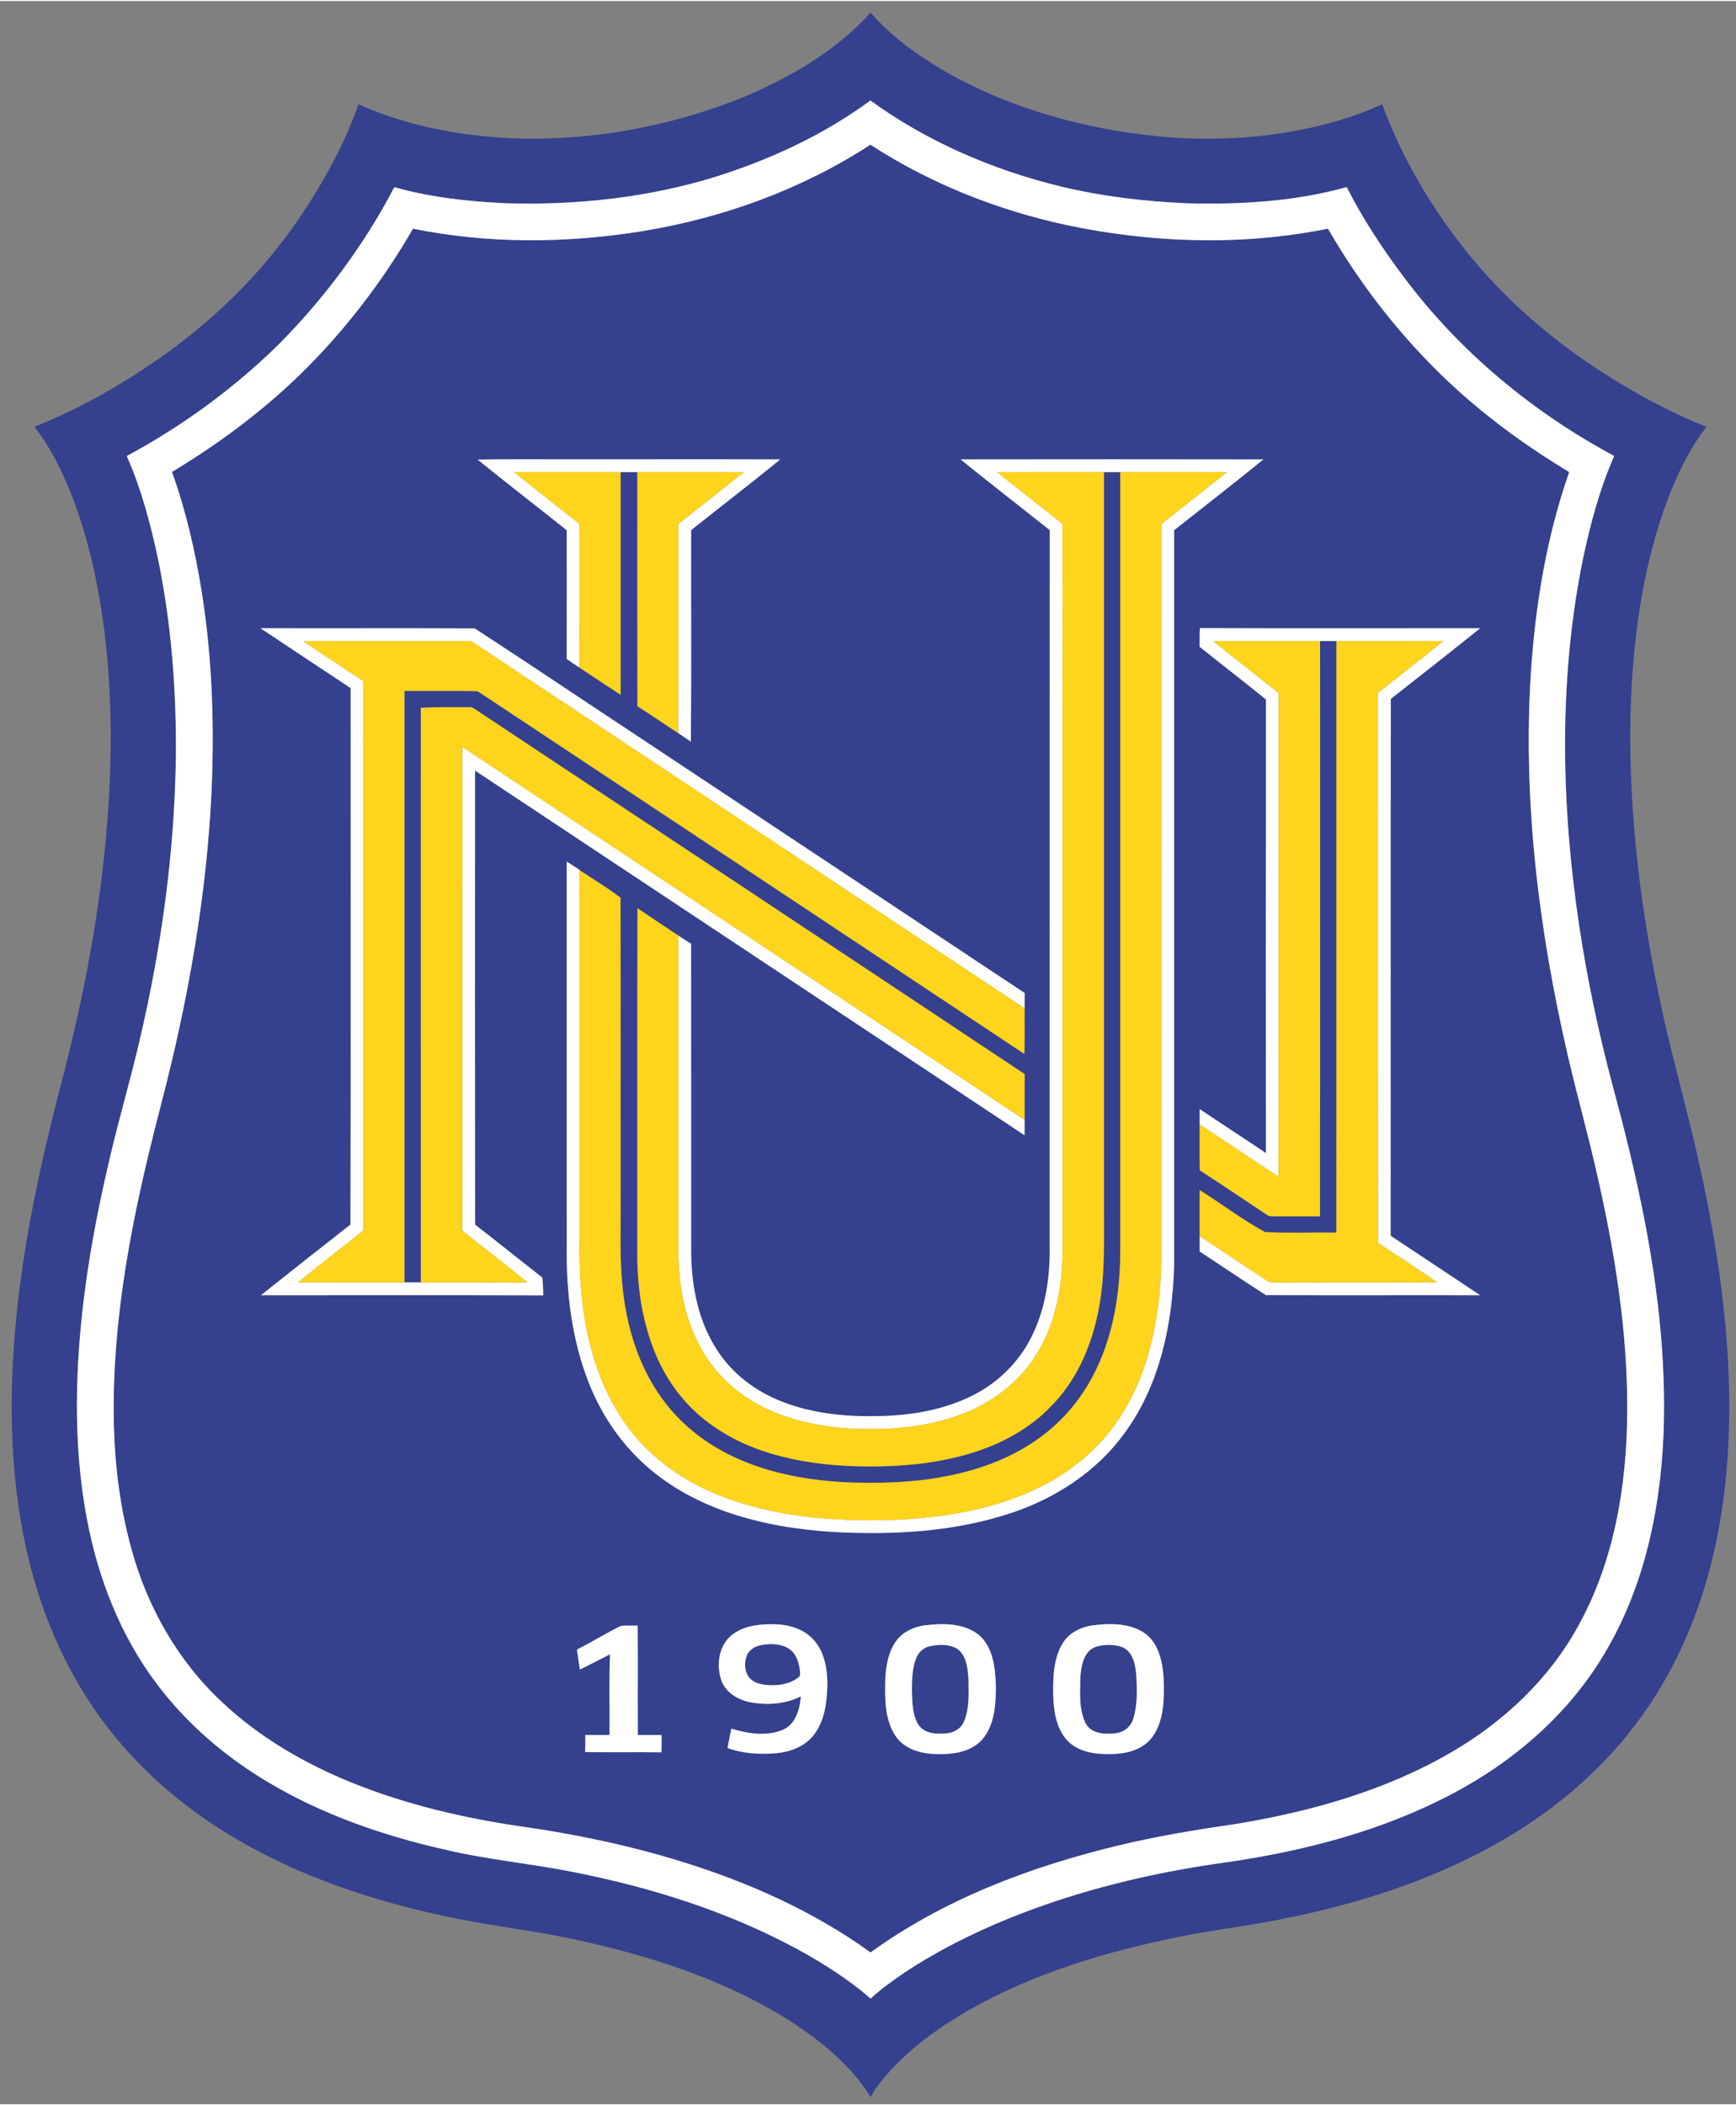 <svg width="215.25pt" height="261pt" viewBox="0 0 984 1192" version="1.1" xmlns="http://www.w3.org/2000/svg">
<rect x="0" y="0" width="984" height="1192" fill="#808080" stroke="none"/>
<g id="#35408eff">
<path fill="#35408e" opacity="1.00" d=" M 418.66 55.60 C 446.35 44.26 473.27 28.99 493.49 6.57 C 505.44 20.55 520.79 31.19 536.58 40.41 C 575.45 62.37 619.67 73.89 664.00 77.35 C 691.45 79.21 719.22 77.42 746.03 71.11 C 758.84 68.04 771.51 64.13 783.44 58.48 C 795.69 91.77 814.52 122.50 837.44 149.49 C 861.63 177.74 891.27 201.00 923.32 219.70 C 937.47 227.88 952.06 235.35 967.28 241.35 C 957.72 253.55 950.97 267.67 945.42 282.06 C 931.87 318.08 926.24 356.61 924.50 394.91 C 922.22 452.69 929.08 510.53 941.02 567.01 C 945.73 589.82 951.90 612.28 957.48 634.88 C 969.14 682.14 977.98 730.32 979.85 779.05 C 981.62 826.66 976.56 875.27 958.91 919.83 C 946.34 951.85 926.92 981.21 901.92 1004.88 C 874.24 1031.48 840.35 1050.90 804.73 1064.80 C 778.92 1074.86 752.06 1082.10 724.88 1087.40 C 705.96 1091.16 686.76 1093.30 667.87 1097.22 C 626.80 1105.49 586.05 1117.77 549.42 1138.47 C 532.34 1148.35 516.00 1160.01 502.90 1174.88 C 499.41 1178.95 496.00 1183.16 493.53 1187.95 C 482.95 1170.76 467.06 1157.65 450.49 1146.51 C 414.64 1123.14 373.46 1109.36 331.96 1099.97 C 309.34 1094.63 286.22 1091.97 263.40 1087.70 C 214.14 1078.20 165.38 1062.31 123.01 1034.93 C 96.34 1017.64 72.59 995.61 54.44 969.46 C 33.05 938.97 19.57 903.41 12.78 866.92 C 5.72 829.10 5.29 790.32 8.68 752.09 C 12.82 704.69 23.08 658.08 35.06 612.11 C 47.66 563.92 56.97 514.77 60.83 465.07 C 64.31 420.39 63.51 375.10 55.02 330.99 C 50.71 308.97 44.48 287.22 34.92 266.88 C 30.72 257.82 25.58 249.20 19.52 241.27 C 44.68 231.39 68.30 217.83 90.46 202.42 C 120.13 181.68 146.54 156.12 167.29 126.41 C 181.96 105.37 194.60 82.74 203.26 58.55 C 232.00 71.43 263.59 77.04 294.94 77.96 C 337.11 78.93 379.41 70.97 418.66 55.60 M 405.49 99.66 C 367.31 111.46 327.07 115.79 287.21 114.63 C 265.77 113.70 244.23 111.35 223.52 105.51 C 206.36 138.40 183.90 168.47 157.80 194.80 C 132.34 219.75 103.25 240.98 71.87 257.88 C 80.16 276.73 85.46 296.73 89.70 316.83 C 97.24 353.71 100.06 391.45 99.68 429.05 C 98.89 482.66 91.53 536.07 79.33 588.24 C 74.25 610.33 67.82 632.07 62.63 654.12 C 56.67 679.14 51.63 704.39 48.24 729.89 C 42.57 772.95 41.18 817.01 49.19 859.87 C 55.47 893.60 68.24 926.51 89.05 953.99 C 105.91 976.41 127.62 994.95 151.67 1009.29 C 182.45 1027.72 216.74 1039.64 251.63 1047.55 C 275.53 1053.29 300.06 1055.48 324.15 1060.24 C 368.72 1068.93 412.63 1082.74 452.64 1104.47 C 467.06 1112.39 481.05 1121.28 493.48 1132.12 C 499.34 1126.64 505.93 1122.01 512.54 1117.49 C 531.09 1105.17 551.08 1095.16 571.68 1086.75 C 611.47 1070.59 653.55 1060.55 696.05 1054.75 C 740.44 1048.25 784.63 1036.68 824.37 1015.41 C 856.50 998.29 885.25 974.02 905.22 943.38 C 916.30 926.43 924.67 907.79 930.61 888.45 C 943.83 845.02 945.26 798.88 941.26 753.94 C 937.04 706.85 926.52 660.60 914.17 615.05 C 906.19 585.09 899.72 554.72 895.11 524.06 C 884.87 455.38 883.32 384.77 897.19 316.48 C 901.39 296.48 906.72 276.60 914.95 257.85 C 868.60 233.00 827.17 198.59 795.65 156.39 C 783.58 140.30 772.43 123.44 763.34 105.47 C 734.11 113.64 703.48 115.40 673.27 114.65 C 648.94 113.67 624.65 110.73 600.96 105.06 C 562.55 95.63 525.43 79.71 493.37 56.39 C 466.93 75.85 436.72 89.84 405.49 99.66 Z" />
<path fill="#35408e" opacity="1.00" d=" M 364.07 130.44 C 409.84 122.93 454.44 106.81 493.37 81.42 C 527.27 103.44 565.42 118.60 604.89 127.05 C 653.38 137.25 704.03 138.85 752.71 129.02 C 772.27 162.89 796.86 193.90 825.82 220.22 C 845.39 237.89 866.88 253.39 889.46 266.97 C 876.70 303.37 870.37 341.76 867.76 380.16 C 863.08 452.94 872.16 526.03 888.50 596.92 C 893.66 619.36 899.95 641.52 905.02 663.99 C 915.25 708.57 922.68 754.13 922.34 799.99 C 922.06 841.75 914.90 884.56 894.33 921.41 C 877.92 951.13 852.40 975.15 823.23 992.18 C 785.53 1014.28 742.79 1026.27 699.90 1033.26 C 677.28 1036.53 654.70 1040.26 632.48 1045.70 C 583.24 1057.69 534.73 1076.05 493.46 1105.98 C 461.14 1082.64 424.29 1066.25 386.33 1054.49 C 356.79 1045.37 326.45 1038.96 295.85 1034.64 C 262.90 1029.84 230.20 1022.23 199.28 1009.71 C 172.50 998.84 147.04 984.06 125.92 964.18 C 101.10 941.14 83.77 910.71 74.75 878.19 C 61.92 832.65 62.62 784.49 68.32 737.89 C 71.92 709.26 77.61 680.94 84.39 652.91 C 88.51 635.50 93.32 618.26 97.40 600.84 C 108.92 551.98 117.04 502.21 119.70 452.04 C 121.66 413.04 120.52 373.76 114.39 335.15 C 110.70 311.98 105.40 289.00 97.49 266.89 C 123.69 251.10 148.44 232.75 170.39 211.40 C 195.28 187.04 216.67 159.16 234.11 129.03 C 276.84 137.71 321.13 137.37 364.07 130.44 M 270.78 259.93 C 287.45 273.45 304.47 286.55 321.24 299.95 C 321.23 324.25 321.31 348.55 321.20 372.86 C 323.56 374.60 326.03 376.20 328.48 377.81 C 336.21 382.97 343.94 388.12 351.75 393.16 C 351.75 351.10 351.76 309.05 351.75 267.00 C 354.91 267.00 358.08 267.00 361.25 267.00 C 361.27 311.23 361.19 355.46 361.29 399.69 C 369.12 404.55 376.63 409.89 384.38 414.87 C 386.76 416.54 389.20 418.10 391.60 419.73 C 391.95 379.79 391.65 339.84 391.75 299.89 C 408.53 286.47 425.62 273.43 442.22 259.81 C 406.48 259.66 370.74 259.79 334.99 259.75 C 313.59 259.87 292.18 259.50 270.78 259.93 M 544.48 259.80 C 561.18 273.33 578.19 286.49 595.02 299.86 C 594.98 435.23 595.01 570.60 595.00 705.97 C 595.25 723.81 592.47 742.09 584.18 758.07 C 577.26 771.56 566.00 782.64 552.59 789.67 C 534.92 798.87 514.70 802.06 494.95 802.01 C 477.20 802.31 459.14 800.15 442.57 793.53 C 428.03 787.78 414.96 777.85 406.48 764.62 C 395.91 748.54 392.07 729.01 391.75 710.02 C 391.73 651.47 391.79 592.91 391.72 534.36 C 389.33 532.78 386.92 531.21 384.50 529.68 C 376.79 524.49 369.01 519.39 361.31 514.18 C 361.17 580.80 361.30 647.44 361.24 714.07 C 361.87 741.47 368.53 770.04 386.50 791.46 C 399.22 806.77 417.06 817.11 435.94 822.89 C 456.00 829.05 477.14 830.81 498.04 830.51 C 516.46 830.20 534.99 827.98 552.58 822.35 C 568.59 817.15 583.87 808.81 595.58 796.57 C 609.78 782.39 618.24 763.36 622.24 743.90 C 626.56 723.89 625.67 703.32 625.75 683.00 C 625.75 544.33 625.75 405.67 625.75 267.00 C 628.83 267.00 631.91 267.00 635.00 267.00 C 635.00 413.64 635.00 560.29 635.00 706.94 C 635.08 731.77 631.15 757.21 619.44 779.38 C 612.19 793.08 601.90 805.22 589.29 814.28 C 572.83 826.33 553.11 833.21 533.15 836.68 C 515.63 839.82 497.76 840.18 480.02 839.55 C 459.06 838.49 437.95 834.88 418.66 826.38 C 402.57 819.36 387.96 808.63 377.22 794.69 C 365.30 779.39 358.15 760.82 354.72 741.84 C 350.53 719.80 352.03 697.28 351.75 674.99 C 351.70 619.39 351.84 563.79 351.68 508.20 C 344.36 502.57 336.27 497.72 328.51 492.62 L 328.51 492.44 C 326.07 490.88 323.67 489.27 321.24 487.71 C 321.27 560.45 321.24 633.19 321.25 705.92 C 320.92 732.41 324.18 759.33 334.11 784.04 C 341.38 802.14 352.77 818.65 367.62 831.36 C 380.86 842.77 396.57 851.06 413.06 856.70 C 432.04 863.14 451.98 866.39 471.94 867.64 C 506.11 869.52 541.10 867.69 573.76 856.70 C 598.56 848.34 621.59 833.38 637.11 812.04 C 657.28 784.83 664.49 750.32 665.50 717.03 C 665.51 578.00 665.49 438.97 665.50 299.95 C 682.37 286.56 699.42 273.39 716.13 259.81 C 658.91 259.71 601.69 259.72 544.48 259.80 M 680.15 355.41 C 679.90 358.94 680.00 362.49 680.00 366.03 C 692.47 376.03 705.15 385.76 717.56 395.84 C 717.44 481.53 717.51 567.23 717.52 652.93 C 705.08 644.54 692.48 636.38 680.02 628.01 C 679.99 630.89 679.99 633.78 680.00 636.67 C 680.04 645.35 679.91 654.02 680.07 662.70 C 692.61 670.83 705.02 679.18 717.46 687.49 C 718.50 688.18 719.62 688.91 720.97 688.75 C 730.04 688.78 739.12 688.71 748.19 688.77 C 748.32 580.10 748.23 471.42 748.24 362.75 C 751.32 362.75 754.41 362.75 757.51 362.75 C 757.49 474.50 757.50 586.24 757.50 697.99 C 744.02 697.82 730.47 698.37 717.04 697.73 C 704.15 690.73 692.45 681.71 680.02 673.92 C 679.97 682.60 680.00 691.29 680.01 699.97 C 679.99 702.88 679.99 705.80 680.02 708.72 C 692.54 716.90 704.90 725.38 717.51 733.41 C 757.98 733.64 798.48 733.42 838.96 733.52 C 822.11 722.19 805.12 711.06 788.23 699.79 C 788.34 598.37 788.13 496.94 788.33 395.51 C 805.28 382.25 822.21 368.94 838.99 355.47 C 786.04 355.48 733.09 355.60 680.15 355.41 M 147.65 355.47 C 164.64 366.83 181.70 378.08 198.73 389.38 C 198.71 490.73 198.87 592.09 198.65 693.44 C 181.66 706.71 164.75 720.08 147.90 733.52 C 201.23 733.53 254.57 733.41 307.91 733.58 C 307.99 730.22 307.64 726.88 307.43 723.53 C 294.69 713.56 282.10 703.40 269.30 693.51 C 269.20 607.73 269.26 521.95 269.27 436.16 C 373.06 505.09 476.92 573.93 580.73 642.83 C 580.75 639.91 580.75 636.99 580.75 634.09 C 580.77 625.44 580.71 616.80 580.78 608.16 C 477.49 539.41 374.00 470.96 270.66 402.30 C 269.20 401.45 267.86 400.05 266.05 400.25 C 256.86 400.20 247.68 400.22 238.50 400.53 C 238.51 509.10 238.47 617.68 238.52 726.25 C 235.43 726.24 232.33 726.24 229.24 726.25 C 229.26 614.51 229.26 502.77 229.24 391.02 C 243.08 391.10 256.96 390.75 270.79 391.19 C 374.12 459.61 477.38 528.18 580.62 596.74 C 580.91 588.14 580.67 579.52 580.75 570.92 C 580.74 568.01 580.74 565.11 580.78 562.21 C 504.25 511.39 427.70 460.63 351.15 409.85 C 323.77 391.79 296.59 373.41 269.08 355.58 C 228.61 355.37 188.12 355.59 147.65 355.47 M 413.36 927.38 C 407.24 933.51 406.17 943.31 408.71 951.30 C 410.96 958.35 417.89 962.67 424.84 964.09 C 434.55 965.99 444.94 965.30 453.90 960.89 C 453.42 968.16 451.02 976.62 443.73 979.80 C 434.44 983.67 423.88 981.96 414.53 979.14 C 413.83 982.80 413.00 986.45 412.38 990.13 C 421.22 993.32 430.78 993.86 440.07 993.04 C 447.89 992.31 455.93 989.34 460.97 983.05 C 467.33 975.25 468.65 964.78 468.95 955.05 C 469.07 945.85 467.58 935.81 461.15 928.77 C 455.15 922.06 445.71 919.77 437.01 919.97 C 428.71 919.93 419.56 921.35 413.36 927.38 M 523.49 920.67 C 517.39 921.67 511.32 924.58 507.73 929.77 C 503.44 935.95 502.20 943.66 501.78 951.02 C 501.55 961.99 501.34 973.95 507.71 983.45 C 513.05 991.22 523.10 993.64 532.03 993.53 C 540.90 993.80 550.85 992.09 556.96 985.05 C 563.85 976.73 564.47 965.27 564.50 954.94 C 564.10 944.82 563.05 933.17 554.89 926.07 C 546.16 919.03 534.02 919.36 523.49 920.67 M 618.59 920.70 C 612.07 921.79 605.60 925.15 602.19 931.01 C 597.04 939.71 596.84 950.20 596.99 960.02 C 597.20 968.88 598.55 978.51 604.60 985.44 C 610.62 992.23 620.33 993.71 628.95 993.53 C 637.92 993.66 648.04 991.27 653.45 983.48 C 659.74 974.33 659.94 962.62 659.65 951.93 C 659.12 942.06 657.16 930.64 648.35 924.70 C 639.60 919.08 628.51 919.41 618.59 920.70 M 327.05 934.33 C 327.55 938.10 328.10 941.87 328.69 945.63 C 334.47 942.90 340.06 939.77 345.81 937.00 C 345.11 952.23 345.68 967.49 345.50 982.74 C 340.92 982.75 336.33 982.74 331.75 982.75 C 331.76 985.96 331.76 989.17 331.70 992.39 C 346.09 992.69 360.49 992.34 374.89 992.57 C 375.04 989.29 375.02 986.02 374.99 982.75 C 370.50 982.74 366.01 982.73 361.53 982.76 C 361.42 962.08 361.61 941.40 361.43 920.72 C 358.27 920.80 355.10 920.57 351.95 920.87 C 343.51 925.08 335.44 930.01 327.05 934.33 Z" />
<path fill="#35408e" opacity="1.00" d=" M 431.50 931.75 C 436.73 930.81 442.62 930.86 447.21 933.86 C 451.29 936.53 452.89 941.54 453.40 946.15 C 453.50 947.57 453.94 949.47 452.32 950.27 C 447.48 954.01 441.05 954.85 435.10 954.44 C 431.38 954.12 427.29 953.25 424.76 950.29 C 421.85 946.69 421.71 941.46 423.47 937.32 C 424.92 934.18 428.24 932.39 431.50 931.75 Z" />
<path fill="#35408e" opacity="1.00" d=" M 526.37 932.58 C 531.53 931.32 537.49 931.05 542.29 933.69 C 547.86 937.45 548.51 944.86 548.95 950.99 C 548.99 959.11 549.63 967.66 546.33 975.31 C 544.60 979.33 540.35 981.61 536.11 981.85 C 530.76 982.30 524.13 982.01 520.75 977.17 C 517.08 971.49 517.14 964.41 516.86 957.91 C 516.92 951.64 516.95 945.15 519.29 939.24 C 520.50 936.09 523.11 933.53 526.37 932.58 Z" />
<path fill="#35408e" opacity="1.00" d=" M 621.46 932.62 C 626.20 931.33 631.47 931.26 636.13 932.94 C 642.03 935.38 643.43 942.36 643.99 948.04 C 644.59 956.51 644.87 965.29 642.36 973.51 C 641.02 978.06 636.87 981.42 632.13 981.76 C 626.12 982.51 618.18 982.00 615.19 975.77 C 611.40 967.73 612.25 958.52 612.38 949.88 C 612.87 943.38 614.29 934.90 621.46 932.62 Z" />
</g>
<g id="#ffffffff">
<path fill="#ffffff" opacity="1.00" d=" M 405.49 99.66 C 436.72 89.84 466.93 75.85 493.37 56.39 C 525.43 79.71 562.55 95.63 600.96 105.06 C 624.65 110.73 648.94 113.67 673.27 114.65 C 703.48 115.40 734.11 113.64 763.34 105.47 C 772.43 123.44 783.58 140.30 795.65 156.39 C 827.17 198.59 868.60 233.00 914.95 257.85 C 906.72 276.60 901.39 296.48 897.19 316.48 C 883.32 384.77 884.87 455.38 895.11 524.06 C 899.72 554.72 906.19 585.09 914.17 615.05 C 926.52 660.60 937.04 706.85 941.26 753.94 C 945.26 798.88 943.83 845.02 930.61 888.45 C 924.67 907.79 916.30 926.43 905.22 943.38 C 885.25 974.02 856.50 998.29 824.37 1015.41 C 784.63 1036.68 740.44 1048.25 696.05 1054.75 C 653.55 1060.55 611.47 1070.59 571.68 1086.75 C 551.08 1095.16 531.09 1105.17 512.54 1117.49 C 505.93 1122.01 499.34 1126.64 493.48 1132.12 C 481.05 1121.28 467.06 1112.39 452.64 1104.47 C 412.63 1082.74 368.72 1068.93 324.15 1060.24 C 300.06 1055.48 275.53 1053.29 251.63 1047.55 C 216.74 1039.64 182.45 1027.72 151.67 1009.29 C 127.62 994.95 105.91 976.41 89.05 953.99 C 68.24 926.51 55.47 893.60 49.19 859.87 C 41.18 817.01 42.57 772.95 48.24 729.89 C 51.63 704.39 56.67 679.14 62.63 654.12 C 67.82 632.07 74.25 610.33 79.33 588.24 C 91.53 536.07 98.89 482.66 99.68 429.05 C 100.06 391.45 97.24 353.71 89.70 316.83 C 85.46 296.73 80.16 276.73 71.87 257.88 C 103.25 240.98 132.34 219.75 157.80 194.80 C 183.90 168.47 206.36 138.40 223.52 105.51 C 244.23 111.35 265.77 113.70 287.21 114.63 C 327.07 115.79 367.31 111.46 405.49 99.66 M 364.07 130.44 C 321.13 137.37 276.84 137.71 234.11 129.03 C 216.67 159.16 195.28 187.04 170.39 211.40 C 148.44 232.75 123.69 251.10 97.49 266.89 C 105.40 289.00 110.70 311.98 114.39 335.15 C 120.52 373.76 121.66 413.04 119.70 452.04 C 117.04 502.21 108.92 551.98 97.40 600.84 C 93.32 618.26 88.51 635.50 84.39 652.91 C 77.61 680.94 71.92 709.26 68.32 737.89 C 62.62 784.49 61.92 832.65 74.75 878.19 C 83.77 910.71 101.10 941.14 125.92 964.18 C 147.04 984.06 172.50 998.84 199.28 1009.71 C 230.20 1022.23 262.90 1029.84 295.85 1034.64 C 326.45 1038.96 356.79 1045.37 386.33 1054.49 C 424.29 1066.25 461.14 1082.64 493.46 1105.98 C 534.73 1076.05 583.24 1057.69 632.48 1045.70 C 654.70 1040.26 677.28 1036.53 699.90 1033.26 C 742.79 1026.27 785.53 1014.28 823.23 992.18 C 852.40 975.15 877.92 951.13 894.33 921.41 C 914.90 884.56 922.06 841.75 922.34 799.99 C 922.68 754.13 915.25 708.57 905.02 663.99 C 899.95 641.52 893.66 619.36 888.50 596.92 C 872.16 526.03 863.08 452.94 867.76 380.16 C 870.37 341.76 876.70 303.37 889.46 266.97 C 866.88 253.39 845.39 237.89 825.82 220.22 C 796.86 193.90 772.27 162.89 752.71 129.02 C 704.03 138.85 653.38 137.25 604.89 127.05 C 565.42 118.60 527.27 103.44 493.37 81.42 C 454.44 106.81 409.84 122.93 364.07 130.44 Z" />
<path fill="#ffffff" opacity="1.00" d=" M 270.78 259.93 C 292.18 259.50 313.59 259.87 334.99 259.75 C 370.74 259.79 406.48 259.66 442.22 259.81 C 425.62 273.43 408.53 286.47 391.75 299.89 C 391.65 339.84 391.95 379.79 391.60 419.73 C 389.20 418.10 386.76 416.54 384.38 414.87 C 384.64 375.39 384.44 335.89 384.48 296.40 C 396.83 286.57 409.28 276.86 421.62 267.02 C 401.50 266.97 381.37 267.01 361.25 267.00 C 358.08 267.00 354.91 267.00 351.75 267.00 C 331.61 267.01 311.46 266.98 291.32 267.01 C 303.69 276.85 316.11 286.62 328.51 296.42 C 328.48 323.55 328.53 350.68 328.48 377.81 C 326.03 376.20 323.56 374.60 321.20 372.86 C 321.31 348.55 321.23 324.25 321.24 299.95 C 304.47 286.55 287.45 273.45 270.78 259.93 Z" />
<path fill="#ffffff" opacity="1.00" d=" M 544.48 259.80 C 601.69 259.72 658.91 259.71 716.13 259.81 C 699.42 273.39 682.37 286.56 665.50 299.95 C 665.49 438.97 665.51 578.00 665.50 717.03 C 664.49 750.32 657.28 784.83 637.11 812.04 C 621.59 833.38 598.56 848.34 573.76 856.70 C 541.10 867.69 506.11 869.52 471.94 867.64 C 451.98 866.39 432.04 863.14 413.06 856.70 C 396.57 851.06 380.86 842.77 367.62 831.36 C 352.77 818.65 341.38 802.14 334.11 784.04 C 324.18 759.33 320.92 732.41 321.25 705.92 C 321.24 633.19 321.27 560.45 321.24 487.71 C 323.67 489.27 326.07 490.88 328.51 492.44 L 328.51 492.62 C 328.50 562.40 328.50 632.18 328.50 701.95 C 327.85 735.77 332.49 771.15 350.57 800.42 C 359.29 814.59 371.39 826.60 385.42 835.51 C 399.54 844.51 415.38 850.55 431.62 854.46 C 454.95 860.04 479.07 861.49 502.99 860.94 C 533.24 860.00 564.11 855.24 591.30 841.31 C 606.60 833.43 620.35 822.35 630.67 808.53 C 641.37 794.33 648.39 777.62 652.59 760.42 C 656.83 742.96 658.54 724.93 658.25 706.98 C 658.28 570.11 658.19 433.23 658.29 296.36 C 670.71 286.63 683.10 276.86 695.44 267.02 C 675.29 266.97 655.15 267.02 635.00 267.00 C 631.91 267.00 628.83 267.00 625.75 267.00 C 605.55 267.02 585.36 266.96 565.16 267.03 C 577.51 276.75 589.78 286.57 602.18 296.21 C 602.35 434.14 602.19 572.07 602.26 710.00 C 602.02 730.37 597.78 751.31 586.46 768.55 C 577.02 783.17 562.50 794.11 546.38 800.40 C 525.69 808.59 503.03 810.20 481.00 808.98 C 462.27 807.70 443.32 803.54 427.03 793.87 C 414.06 786.27 403.21 775.05 396.31 761.67 C 387.45 744.96 384.47 725.77 384.49 707.04 C 384.52 647.92 384.48 588.80 384.50 529.68 C 386.92 531.21 389.33 532.78 391.72 534.36 C 391.79 592.91 391.73 651.47 391.75 710.02 C 392.07 729.01 395.91 748.54 406.48 764.62 C 414.96 777.85 428.03 787.78 442.57 793.53 C 459.14 800.15 477.20 802.31 494.95 802.01 C 514.70 802.06 534.92 798.87 552.59 789.67 C 566.00 782.64 577.26 771.56 584.18 758.07 C 592.47 742.09 595.25 723.81 595.00 705.97 C 595.01 570.60 594.98 435.23 595.02 299.86 C 578.19 286.49 561.18 273.33 544.48 259.80 Z" />
<path fill="#ffffff" opacity="1.00" d=" M 680.15 355.41 C 733.09 355.60 786.04 355.48 838.99 355.47 C 822.21 368.94 805.28 382.25 788.33 395.51 C 788.13 496.94 788.34 598.37 788.23 699.79 C 805.12 711.06 822.11 722.19 838.96 733.52 C 798.48 733.42 757.98 733.64 717.51 733.41 C 704.90 725.38 692.54 716.90 680.02 708.72 C 679.99 705.80 679.99 702.88 680.01 699.97 C 692.92 708.43 705.67 717.14 718.63 725.54 C 719.91 726.40 721.51 726.21 723.00 726.29 C 753.52 726.14 784.04 726.40 814.56 726.15 C 803.52 718.53 792.28 711.16 781.04 703.82 C 780.95 599.93 781.03 496.04 781.00 392.15 C 793.33 382.33 805.80 372.68 818.07 362.78 C 797.88 362.70 777.69 362.77 757.51 362.75 C 754.41 362.75 751.32 362.75 748.24 362.75 C 728.05 362.78 707.86 362.68 687.68 362.80 C 699.97 372.70 712.45 382.36 724.78 392.21 C 724.71 483.59 724.77 574.97 724.75 666.36 C 709.81 656.50 694.89 646.61 680.00 636.67 C 679.99 633.78 679.99 630.89 680.02 628.01 C 692.48 636.38 705.08 644.54 717.52 652.93 C 717.51 567.23 717.44 481.53 717.56 395.84 C 705.15 385.76 692.47 376.03 680.00 366.03 C 680.00 362.49 679.90 358.94 680.15 355.41 Z" />
<path fill="#ffffff" opacity="1.00" d=" M 147.65 355.47 C 188.12 355.59 228.61 355.37 269.08 355.58 C 296.59 373.41 323.77 391.79 351.15 409.85 C 427.70 460.63 504.25 511.39 580.78 562.21 C 580.74 565.11 580.74 568.01 580.75 570.92 C 477.01 502.08 373.27 433.25 269.54 364.40 C 268.19 363.51 266.75 362.57 265.05 362.75 C 234.00 362.78 202.94 362.67 171.89 362.81 C 183.20 370.39 194.49 377.99 205.92 385.38 C 206.10 489.19 205.95 592.99 206.00 696.80 C 193.65 706.62 181.16 716.26 168.92 726.21 C 189.02 726.30 209.13 726.23 229.24 726.25 C 232.33 726.24 235.43 726.24 238.52 726.25 C 258.66 726.23 278.80 726.30 298.94 726.21 C 286.76 716.28 274.28 706.70 261.99 696.89 C 262.01 605.49 261.99 514.09 262.00 422.69 C 368.27 493.13 474.49 563.64 580.75 634.09 C 580.75 636.99 580.75 639.91 580.73 642.83 C 476.92 573.93 373.06 505.09 269.27 436.16 C 269.26 521.95 269.20 607.73 269.30 693.51 C 282.10 703.40 294.69 713.56 307.43 723.53 C 307.64 726.88 307.99 730.22 307.91 733.58 C 254.57 733.41 201.23 733.53 147.90 733.52 C 164.75 720.08 181.66 706.71 198.65 693.44 C 198.87 592.09 198.71 490.73 198.73 389.38 C 181.70 378.08 164.64 366.83 147.65 355.47 Z" />
<path fill="#ffffff" opacity="1.00" d=" M 413.36 927.38 C 419.56 921.35 428.71 919.93 437.01 919.97 C 445.71 919.77 455.15 922.06 461.15 928.77 C 467.58 935.81 469.07 945.85 468.95 955.05 C 468.65 964.78 467.33 975.25 460.97 983.05 C 455.93 989.34 447.89 992.31 440.07 993.04 C 430.78 993.86 421.22 993.32 412.38 990.13 C 413.00 986.45 413.83 982.80 414.53 979.14 C 423.88 981.96 434.44 983.67 443.73 979.80 C 451.02 976.62 453.42 968.16 453.90 960.89 C 444.94 965.30 434.55 965.99 424.84 964.09 C 417.89 962.67 410.96 958.35 408.71 951.30 C 406.17 943.31 407.24 933.51 413.36 927.38 M 431.50 931.75 C 428.24 932.39 424.92 934.18 423.47 937.32 C 421.71 941.46 421.85 946.69 424.76 950.29 C 427.29 953.25 431.38 954.12 435.10 954.44 C 441.05 954.85 447.48 954.01 452.32 950.27 C 453.94 949.47 453.50 947.57 453.40 946.15 C 452.89 941.54 451.29 936.53 447.21 933.86 C 442.62 930.86 436.73 930.81 431.50 931.75 Z" />
<path fill="#ffffff" opacity="1.00" d=" M 523.49 920.67 C 534.02 919.36 546.16 919.03 554.89 926.07 C 563.05 933.17 564.10 944.82 564.50 954.94 C 564.47 965.27 563.85 976.73 556.96 985.05 C 550.85 992.09 540.90 993.80 532.03 993.53 C 523.10 993.64 513.05 991.22 507.71 983.45 C 501.34 973.95 501.55 961.99 501.78 951.02 C 502.20 943.66 503.44 935.95 507.73 929.77 C 511.32 924.58 517.39 921.67 523.49 920.67 M 526.37 932.58 C 523.11 933.53 520.50 936.09 519.29 939.24 C 516.95 945.15 516.92 951.64 516.86 957.91 C 517.14 964.41 517.08 971.49 520.75 977.17 C 524.13 982.01 530.76 982.30 536.11 981.85 C 540.35 981.61 544.60 979.33 546.33 975.31 C 549.63 967.66 548.99 959.11 548.95 950.99 C 548.51 944.86 547.86 937.45 542.29 933.69 C 537.49 931.05 531.53 931.32 526.37 932.58 Z" />
<path fill="#ffffff" opacity="1.00" d=" M 618.59 920.70 C 628.51 919.41 639.60 919.08 648.35 924.70 C 657.16 930.64 659.12 942.06 659.65 951.93 C 659.94 962.62 659.74 974.33 653.45 983.48 C 648.04 991.27 637.92 993.66 628.95 993.53 C 620.33 993.71 610.62 992.23 604.60 985.44 C 598.55 978.51 597.20 968.88 596.99 960.02 C 596.84 950.20 597.04 939.71 602.19 931.01 C 605.60 925.15 612.07 921.79 618.59 920.70 M 621.46 932.62 C 614.29 934.90 612.87 943.38 612.38 949.88 C 612.25 958.52 611.40 967.73 615.19 975.77 C 618.18 982.00 626.12 982.51 632.13 981.76 C 636.87 981.42 641.02 978.06 642.36 973.51 C 644.87 965.29 644.59 956.51 643.99 948.04 C 643.43 942.36 642.03 935.38 636.13 932.94 C 631.47 931.26 626.20 931.33 621.46 932.62 Z" />
<path fill="#ffffff" opacity="1.00" d=" M 327.05 934.33 C 335.44 930.01 343.51 925.08 351.95 920.87 C 355.10 920.57 358.27 920.80 361.43 920.72 C 361.61 941.40 361.42 962.08 361.53 982.76 C 366.01 982.73 370.50 982.74 374.99 982.75 C 375.02 986.02 375.04 989.29 374.89 992.57 C 360.49 992.34 346.09 992.69 331.70 992.39 C 331.76 989.17 331.76 985.96 331.75 982.75 C 336.33 982.74 340.92 982.75 345.50 982.74 C 345.68 967.49 345.11 952.23 345.81 937.00 C 340.06 939.77 334.47 942.90 328.69 945.63 C 328.10 941.87 327.55 938.10 327.05 934.33 Z" />
</g>
<g id="#ffd41cff">
<path fill="#ffd41c" opacity="1.00" d=" M 291.32 267.01 C 311.46 266.98 331.61 267.01 351.75 267.00 C 351.76 309.05 351.75 351.10 351.75 393.16 C 343.94 388.12 336.21 382.97 328.48 377.81 C 328.53 350.68 328.48 323.55 328.51 296.42 C 316.11 286.62 303.69 276.85 291.32 267.01 Z" />
<path fill="#ffd41c" opacity="1.00" d=" M 361.25 267.00 C 381.37 267.01 401.50 266.97 421.62 267.02 C 409.28 276.86 396.83 286.57 384.48 296.40 C 384.44 335.89 384.64 375.39 384.38 414.87 C 376.63 409.89 369.12 404.55 361.29 399.69 C 361.19 355.46 361.27 311.23 361.25 267.00 Z" />
<path fill="#ffd41c" opacity="1.00" d=" M 565.16 267.03 C 585.36 266.96 605.55 267.02 625.75 267.00 C 625.75 405.67 625.75 544.33 625.75 683.00 C 625.67 703.32 626.56 723.89 622.24 743.90 C 618.24 763.36 609.78 782.39 595.58 796.57 C 583.87 808.81 568.59 817.15 552.58 822.35 C 534.99 827.98 516.46 830.20 498.04 830.51 C 477.14 830.81 456.00 829.05 435.94 822.89 C 417.06 817.11 399.22 806.77 386.50 791.46 C 368.53 770.04 361.87 741.47 361.24 714.07 C 361.30 647.44 361.17 580.80 361.31 514.18 C 369.01 519.39 376.79 524.49 384.50 529.68 C 384.48 588.80 384.52 647.92 384.49 707.04 C 384.47 725.77 387.45 744.96 396.31 761.67 C 403.21 775.05 414.06 786.27 427.03 793.87 C 443.32 803.54 462.27 807.70 481.00 808.98 C 503.03 810.20 525.69 808.59 546.38 800.40 C 562.50 794.11 577.02 783.17 586.46 768.55 C 597.78 751.31 602.02 730.37 602.26 710.00 C 602.19 572.07 602.35 434.14 602.18 296.21 C 589.78 286.57 577.51 276.75 565.16 267.03 Z" />
<path fill="#ffd41c" opacity="1.00" d=" M 635.00 267.00 C 655.15 267.02 675.29 266.97 695.44 267.02 C 683.10 276.86 670.71 286.63 658.29 296.36 C 658.19 433.23 658.28 570.11 658.25 706.98 C 658.54 724.93 656.83 742.96 652.59 760.42 C 648.39 777.62 641.37 794.33 630.67 808.53 C 620.35 822.35 606.60 833.43 591.30 841.31 C 564.11 855.24 533.24 860.00 502.99 860.94 C 479.07 861.49 454.95 860.04 431.62 854.46 C 415.38 850.55 399.54 844.51 385.42 835.51 C 371.39 826.60 359.29 814.59 350.57 800.42 C 332.49 771.15 327.85 735.77 328.50 701.95 C 328.50 632.18 328.50 562.40 328.51 492.62 C 336.27 497.72 344.36 502.57 351.68 508.20 C 351.84 563.79 351.70 619.39 351.75 674.99 C 352.03 697.28 350.53 719.80 354.72 741.84 C 358.15 760.82 365.30 779.39 377.22 794.69 C 387.96 808.63 402.57 819.36 418.66 826.38 C 437.95 834.88 459.06 838.49 480.02 839.55 C 497.76 840.18 515.63 839.82 533.15 836.68 C 553.11 833.21 572.83 826.33 589.29 814.28 C 601.90 805.22 612.19 793.08 619.44 779.38 C 631.15 757.21 635.08 731.77 635.00 706.94 C 635.00 560.29 635.00 413.64 635.00 267.00 Z" />
<path fill="#ffd41c" opacity="1.00" d=" M 171.89 362.81 C 202.94 362.67 234.00 362.78 265.05 362.75 C 266.75 362.57 268.19 363.51 269.54 364.40 C 373.27 433.25 477.01 502.08 580.75 570.92 C 580.67 579.52 580.91 588.14 580.62 596.74 C 477.38 528.18 374.12 459.61 270.79 391.19 C 256.96 390.75 243.08 391.10 229.24 391.02 C 229.26 502.77 229.26 614.51 229.24 726.25 C 209.13 726.23 189.02 726.30 168.92 726.21 C 181.16 716.26 193.65 706.62 206.00 696.80 C 205.95 592.99 206.10 489.19 205.92 385.38 C 194.49 377.99 183.20 370.39 171.89 362.81 Z" />
<path fill="#ffd41c" opacity="1.00" d=" M 687.68 362.80 C 707.86 362.68 728.05 362.78 748.24 362.75 C 748.23 471.42 748.32 580.10 748.19 688.77 C 739.12 688.71 730.04 688.78 720.97 688.75 C 719.62 688.91 718.50 688.18 717.46 687.49 C 705.02 679.18 692.61 670.83 680.07 662.70 C 679.91 654.02 680.04 645.35 680.00 636.67 C 694.89 646.61 709.81 656.50 724.75 666.36 C 724.77 574.97 724.71 483.59 724.78 392.21 C 712.45 382.36 699.97 372.70 687.68 362.80 Z" />
<path fill="#ffd41c" opacity="1.00" d=" M 757.51 362.75 C 777.69 362.77 797.88 362.70 818.07 362.78 C 805.80 372.68 793.33 382.33 781.00 392.15 C 781.03 496.04 780.95 599.93 781.04 703.82 C 792.28 711.16 803.52 718.53 814.56 726.15 C 784.04 726.40 753.52 726.14 723.00 726.29 C 721.51 726.21 719.91 726.40 718.63 725.54 C 705.67 717.14 692.92 708.43 680.01 699.97 C 680.00 691.29 679.97 682.60 680.02 673.92 C 692.45 681.71 704.15 690.73 717.04 697.73 C 730.47 698.37 744.02 697.82 757.50 697.99 C 757.50 586.24 757.49 474.50 757.51 362.75 Z" />
<path fill="#ffd41c" opacity="1.00" d=" M 238.50 400.53 C 247.68 400.22 256.86 400.20 266.05 400.25 C 267.86 400.05 269.20 401.45 270.66 402.30 C 374.00 470.96 477.49 539.41 580.78 608.16 C 580.71 616.80 580.77 625.44 580.75 634.09 C 474.49 563.64 368.27 493.13 262.00 422.69 C 261.99 514.09 262.01 605.49 261.99 696.89 C 274.28 706.70 286.76 716.28 298.94 726.21 C 278.80 726.30 258.66 726.23 238.52 726.25 C 238.47 617.68 238.51 509.10 238.50 400.53 Z" />
</g>
</svg>
